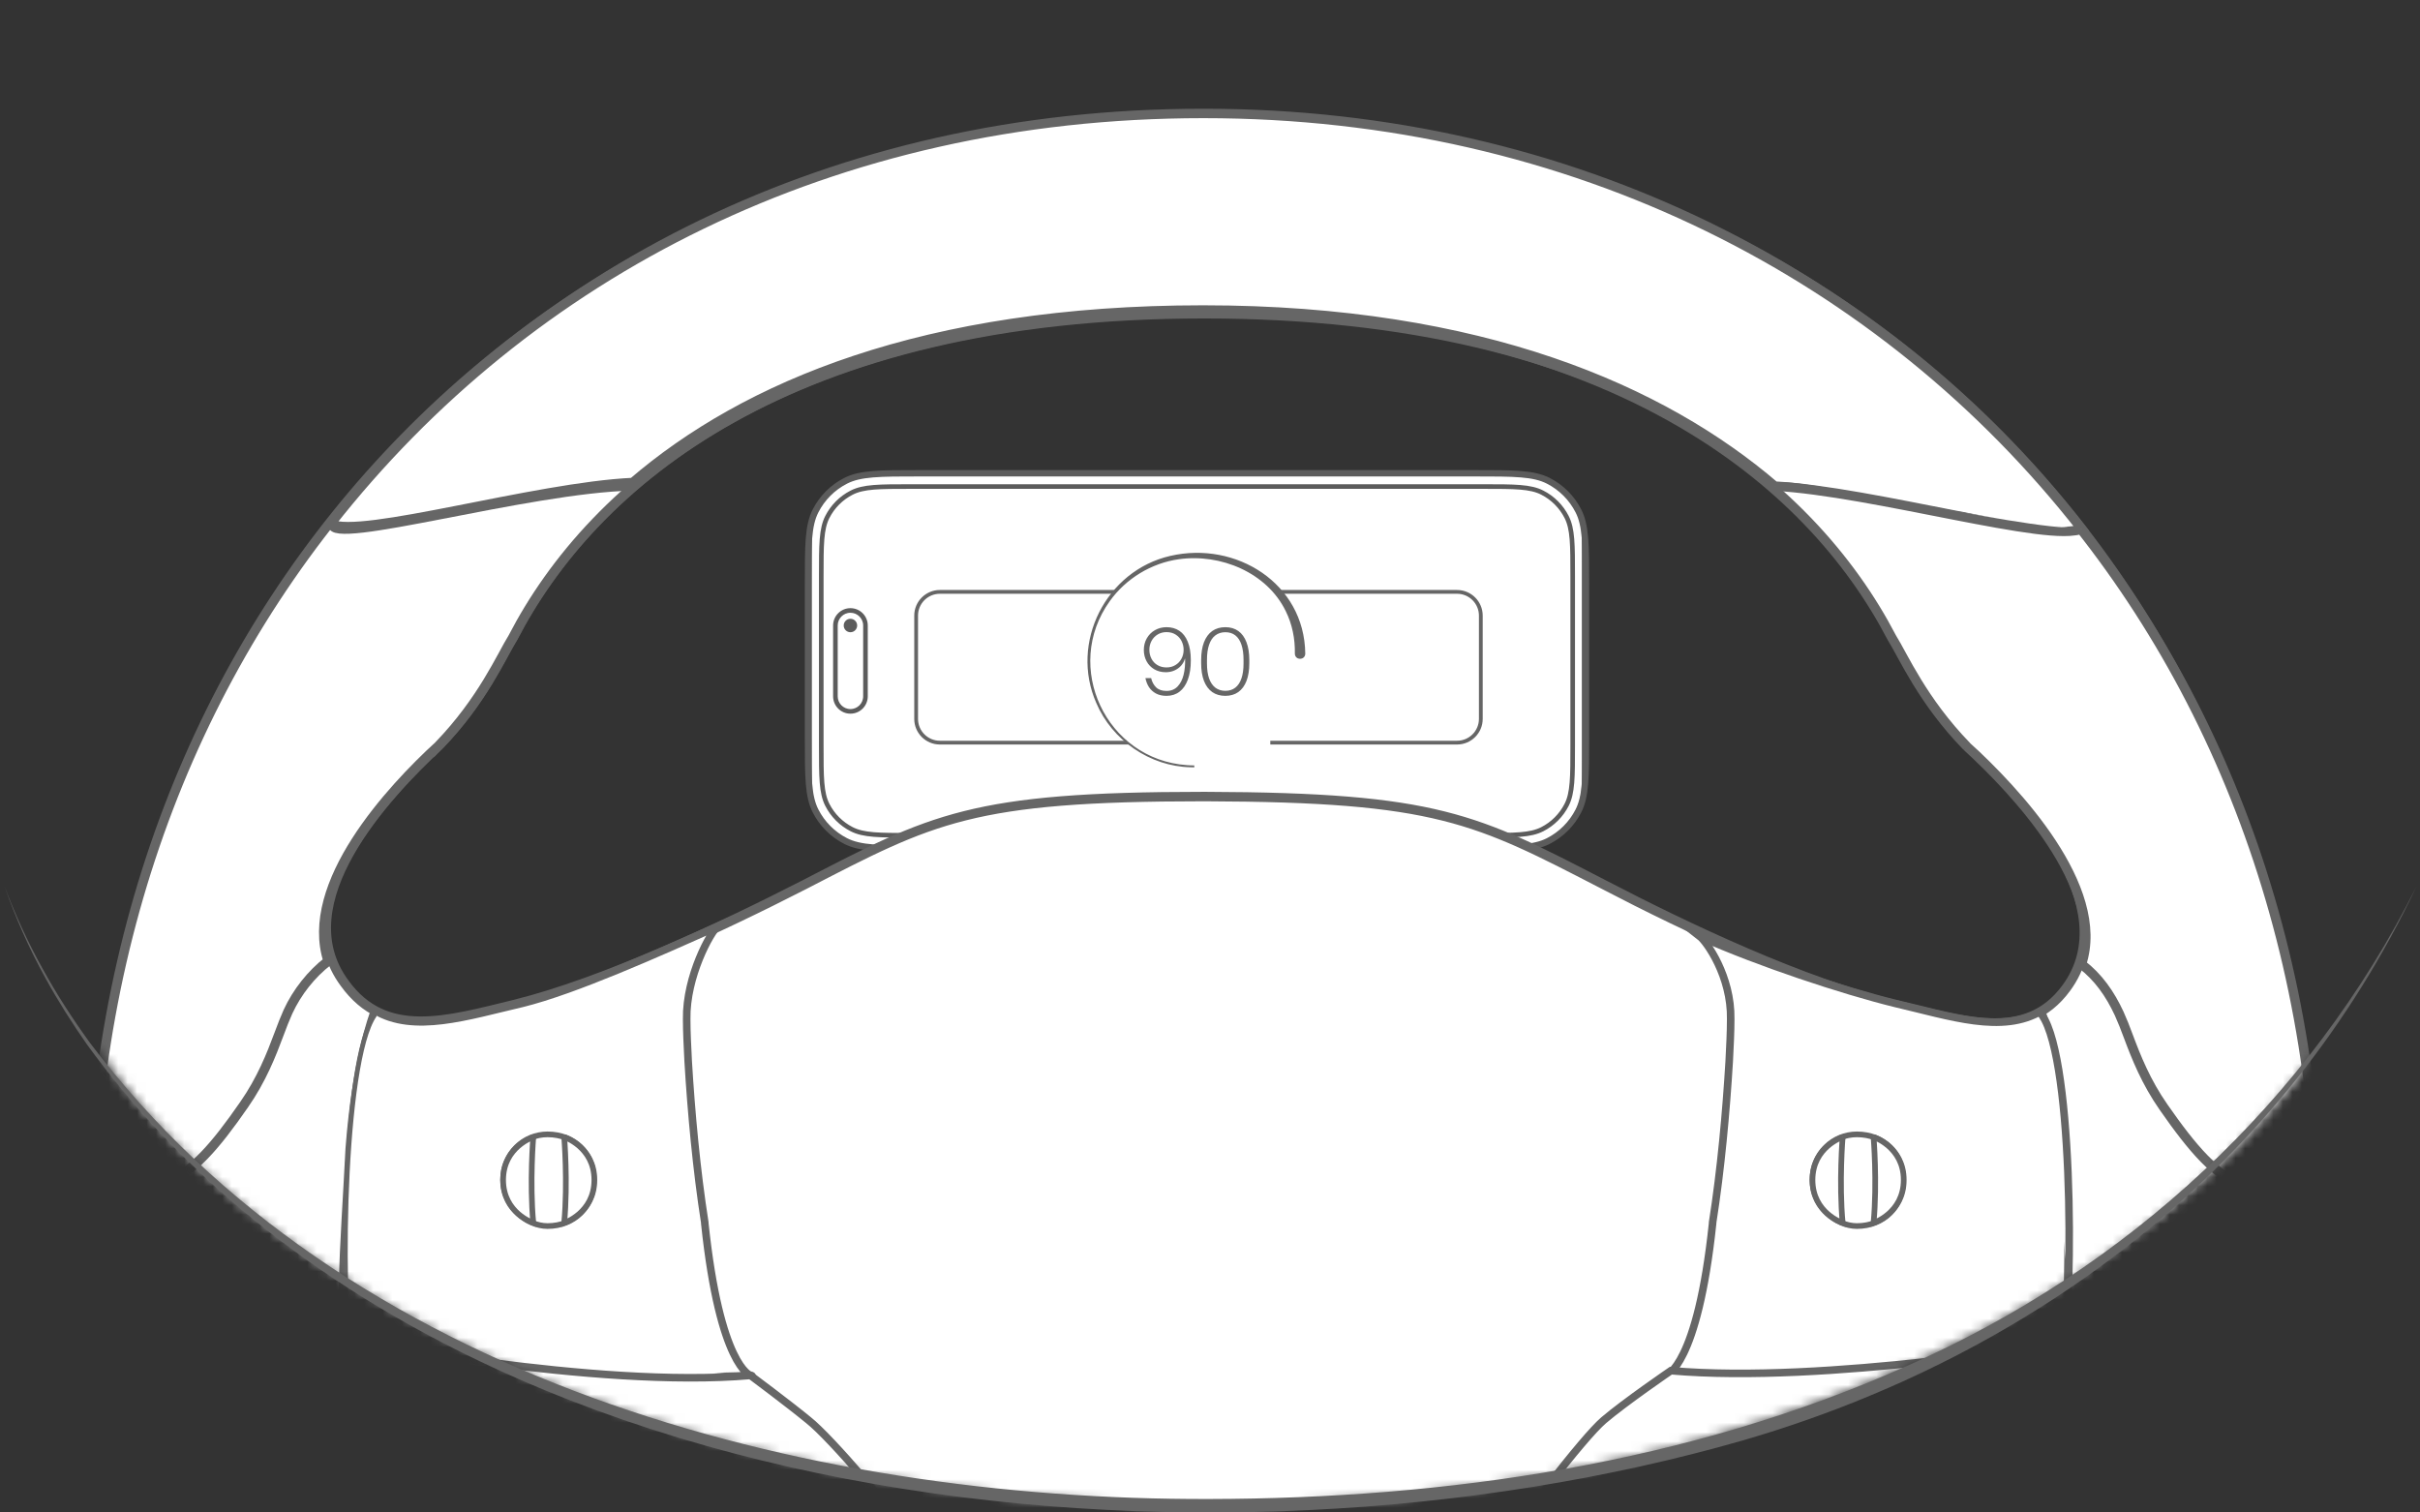 <svg width="256" height="160" viewBox="0 0 256 160" fill="none" xmlns="http://www.w3.org/2000/svg">
<rect x="0" y="0" width="256" height="160" fill="#333333" stroke="none"/>
<g clip-path="url(#clip0_10716_735)">
<mask id="mask0_10716_735" style="mask-type:luminance" maskUnits="userSpaceOnUse" x="0" y="0" width="256" height="160">
<path d="M127.753 159.251C198.308 159.251 255.505 123.601 255.505 79.625C255.505 35.65 198.308 0 127.753 0C57.197 0 0 35.65 0 79.625C0 123.601 57.197 159.251 127.753 159.251Z" fill="white"/>
</mask>
<g mask="url(#mask0_10716_735)">
<path d="M92.474 89.666C88.753 89.666 85.737 86.645 85.737 82.92L85.737 56.836C85.737 53.11 88.753 50.09 92.474 50.09L160.746 50.09C164.467 50.09 167.483 53.11 167.483 56.836L167.483 82.92C167.483 86.645 164.467 89.666 160.746 89.666L92.474 89.666Z" fill="white"/>
<path d="M89.963 66.732C90.273 66.732 90.525 66.481 90.525 66.17C90.525 65.86 90.273 65.608 89.963 65.608C89.654 65.608 89.402 65.86 89.402 66.17C89.402 66.481 89.654 66.732 89.963 66.732Z" fill="#5C5C5C"/>
<path fill-rule="evenodd" clip-rule="evenodd" d="M88.28 66.17C88.28 65.239 89.034 64.485 89.963 64.485C90.893 64.485 91.647 65.239 91.647 66.17L91.647 73.661C91.647 74.592 90.893 75.347 89.963 75.347C89.034 75.347 88.28 74.592 88.28 73.661L88.28 66.17ZM91.46 66.17L91.46 73.661C91.46 74.489 90.79 75.159 89.963 75.159C89.137 75.159 88.467 74.489 88.467 73.661L88.467 66.17C88.467 65.343 89.137 64.672 89.963 64.672C90.79 64.672 91.46 65.343 91.46 66.17Z" fill="#5C5C5C"/>
<path fill-rule="evenodd" clip-rule="evenodd" d="M86.784 60.964C86.784 57.608 86.784 55.93 87.436 54.648C88.01 53.52 88.926 52.603 90.052 52.029C91.332 51.376 93.008 51.376 96.36 51.376L156.885 51.376C160.237 51.376 161.913 51.376 163.193 52.029C164.32 52.603 165.235 53.52 165.809 54.648C166.461 55.93 166.461 57.608 166.461 60.964L166.461 78.867C166.461 82.224 166.461 83.902 165.809 85.183C165.235 86.311 164.32 87.228 163.193 87.802C161.913 88.456 160.237 88.456 156.885 88.456L96.36 88.456C93.008 88.456 91.332 88.456 90.052 87.802C88.926 87.228 88.01 86.311 87.436 85.183C86.784 83.902 86.784 82.224 86.784 78.867L86.784 60.964ZM96.36 51.563L156.885 51.563C158.564 51.563 159.812 51.563 160.801 51.644C161.787 51.725 162.499 51.885 163.108 52.196C164.199 52.752 165.086 53.64 165.642 54.733C165.953 55.343 166.113 56.056 166.193 57.043C166.274 58.033 166.274 59.283 166.274 60.964L166.274 78.867C166.274 80.548 166.274 81.798 166.193 82.788C166.113 83.776 165.953 84.488 165.642 85.099C165.086 86.191 164.199 87.079 163.108 87.635C162.499 87.946 161.787 88.107 160.801 88.187C159.812 88.268 158.564 88.268 156.885 88.268L96.36 88.268C94.681 88.268 93.433 88.268 92.444 88.187C91.458 88.107 90.746 87.946 90.137 87.635C89.046 87.079 88.159 86.191 87.603 85.099C87.292 84.488 87.132 83.776 87.052 82.788C86.971 81.798 86.971 80.548 86.971 78.867L86.971 60.964C86.971 59.283 86.971 58.033 87.052 57.043C87.132 56.056 87.292 55.343 87.603 54.733C88.159 53.64 89.046 52.752 90.137 52.196C90.746 51.885 91.458 51.725 92.444 51.644C93.433 51.563 94.681 51.563 96.36 51.563Z" fill="#5C5C5C"/>
<path fill-rule="evenodd" clip-rule="evenodd" d="M86.103 53.968C85.288 55.57 85.288 57.668 85.288 61.863L85.288 77.968C85.288 82.164 85.288 84.261 86.103 85.864C86.82 87.273 87.965 88.419 89.373 89.137C90.973 89.954 93.068 89.954 97.258 89.954L155.987 89.954C160.177 89.954 162.272 89.954 163.873 89.137C165.28 88.419 166.425 87.273 167.142 85.864C167.958 84.261 167.958 82.164 167.958 77.968L167.958 61.863C167.958 57.668 167.958 55.57 167.142 53.968C166.425 52.558 165.28 51.412 163.873 50.694C162.272 49.877 160.177 49.877 155.987 49.877L97.258 49.877C93.068 49.877 90.973 49.877 89.373 50.694C87.965 51.412 86.82 52.558 86.103 53.968ZM155.987 50.252L97.258 50.252C95.157 50.252 93.603 50.252 92.374 50.353C91.15 50.453 90.281 50.651 89.542 51.028C88.205 51.71 87.118 52.799 86.436 54.138C86.06 54.877 85.862 55.748 85.762 56.973C85.662 58.204 85.662 59.759 85.662 61.863L85.662 77.968C85.662 80.072 85.662 81.627 85.762 82.858C85.862 84.084 86.06 84.954 86.436 85.694C87.118 87.033 88.205 88.121 89.542 88.804C90.281 89.18 91.15 89.378 92.374 89.478C93.603 89.579 95.157 89.579 97.258 89.579L155.987 89.579C158.088 89.579 159.642 89.579 160.871 89.478C162.095 89.378 162.964 89.18 163.703 88.804C165.04 88.121 166.127 87.033 166.809 85.694C167.185 84.954 167.383 84.084 167.483 82.858C167.583 81.627 167.584 80.072 167.584 77.968L167.584 61.863C167.584 59.759 167.583 58.204 167.483 56.973C167.383 55.748 167.185 54.877 166.809 54.138C166.127 52.799 165.04 51.71 163.703 51.028C162.964 50.651 162.095 50.453 160.871 50.353C159.642 50.252 158.088 50.252 155.987 50.252Z" fill="#5C5C5C"/>
<path d="M92.474 89.666C88.753 89.666 85.737 86.645 85.737 82.92L85.737 56.836C85.737 53.11 88.753 50.09 92.474 50.09L160.746 50.09C164.467 50.09 167.483 53.11 167.483 56.836L167.483 82.92C167.483 86.645 164.467 89.666 160.746 89.666L92.474 89.666Z" stroke="#5C5C5C" stroke-width="0.3"/>
<path d="M89.963 66.732C90.273 66.732 90.525 66.481 90.525 66.17C90.525 65.86 90.273 65.608 89.963 65.608C89.654 65.608 89.402 65.86 89.402 66.17C89.402 66.481 89.654 66.732 89.963 66.732Z" stroke="#5C5C5C" stroke-width="0.3"/>
<path fill-rule="evenodd" clip-rule="evenodd" d="M88.28 66.17C88.28 65.239 89.034 64.485 89.963 64.485C90.893 64.485 91.647 65.239 91.647 66.17L91.647 73.661C91.647 74.592 90.893 75.347 89.963 75.347C89.034 75.347 88.28 74.592 88.28 73.661L88.28 66.17ZM91.46 66.17L91.46 73.661C91.46 74.489 90.79 75.159 89.963 75.159C89.137 75.159 88.467 74.489 88.467 73.661L88.467 66.17C88.467 65.343 89.137 64.672 89.963 64.672C90.79 64.672 91.46 65.343 91.46 66.17Z" stroke="#5C5C5C" stroke-width="0.3"/>
<path fill-rule="evenodd" clip-rule="evenodd" d="M86.784 60.964C86.784 57.608 86.784 55.93 87.436 54.648C88.01 53.52 88.926 52.603 90.052 52.029C91.332 51.376 93.008 51.376 96.36 51.376L156.885 51.376C160.237 51.376 161.913 51.376 163.193 52.029C164.32 52.603 165.235 53.52 165.809 54.648C166.461 55.93 166.461 57.608 166.461 60.964L166.461 78.867C166.461 82.224 166.461 83.902 165.809 85.183C165.235 86.311 164.32 87.228 163.193 87.802C161.913 88.456 160.237 88.456 156.885 88.456L96.36 88.456C93.008 88.456 91.332 88.456 90.052 87.802C88.926 87.228 88.01 86.311 87.436 85.183C86.784 83.902 86.784 82.224 86.784 78.867L86.784 60.964ZM96.36 51.563L156.885 51.563C158.564 51.563 159.812 51.563 160.801 51.644C161.787 51.725 162.499 51.885 163.108 52.196C164.199 52.752 165.086 53.64 165.642 54.733C165.953 55.343 166.113 56.056 166.193 57.043C166.274 58.033 166.274 59.283 166.274 60.964L166.274 78.867C166.274 80.548 166.274 81.798 166.193 82.788C166.113 83.776 165.953 84.488 165.642 85.099C165.086 86.191 164.199 87.079 163.108 87.635C162.499 87.946 161.787 88.107 160.801 88.187C159.812 88.268 158.564 88.268 156.885 88.268L96.36 88.268C94.681 88.268 93.433 88.268 92.444 88.187C91.458 88.107 90.746 87.946 90.137 87.635C89.046 87.079 88.159 86.191 87.603 85.099C87.292 84.488 87.132 83.776 87.052 82.788C86.971 81.798 86.971 80.548 86.971 78.867L86.971 60.964C86.971 59.283 86.971 58.033 87.052 57.043C87.132 56.056 87.292 55.343 87.603 54.733C88.159 53.64 89.046 52.752 90.137 52.196C90.746 51.885 91.458 51.725 92.444 51.644C93.433 51.563 94.681 51.563 96.36 51.563Z" stroke="#5C5C5C" stroke-width="0.3"/>
<path fill-rule="evenodd" clip-rule="evenodd" d="M86.103 53.968C85.288 55.57 85.288 57.668 85.288 61.863L85.288 77.968C85.288 82.164 85.288 84.261 86.103 85.864C86.82 87.273 87.965 88.419 89.373 89.137C90.973 89.954 93.068 89.954 97.258 89.954L155.987 89.954C160.177 89.954 162.272 89.954 163.873 89.137C165.28 88.419 166.425 87.273 167.142 85.864C167.958 84.261 167.958 82.164 167.958 77.968L167.958 61.863C167.958 57.668 167.958 55.57 167.142 53.968C166.425 52.558 165.28 51.412 163.873 50.694C162.272 49.877 160.177 49.877 155.987 49.877L97.258 49.877C93.068 49.877 90.973 49.877 89.373 50.694C87.965 51.412 86.82 52.558 86.103 53.968ZM155.987 50.252L97.258 50.252C95.157 50.252 93.603 50.252 92.374 50.353C91.15 50.453 90.281 50.651 89.542 51.028C88.205 51.71 87.118 52.799 86.436 54.138C86.06 54.877 85.862 55.748 85.762 56.973C85.662 58.204 85.662 59.759 85.662 61.863L85.662 77.968C85.662 80.072 85.662 81.627 85.762 82.858C85.862 84.084 86.06 84.954 86.436 85.694C87.118 87.033 88.205 88.121 89.542 88.804C90.281 89.18 91.15 89.378 92.374 89.478C93.603 89.579 95.157 89.579 97.258 89.579L155.987 89.579C158.088 89.579 159.642 89.579 160.871 89.478C162.095 89.378 162.964 89.18 163.703 88.804C165.04 88.121 166.127 87.033 166.809 85.694C167.185 84.954 167.383 84.084 167.483 82.858C167.583 81.627 167.584 80.072 167.584 77.968L167.584 61.863C167.584 59.759 167.583 58.204 167.483 56.973C167.383 55.748 167.185 54.877 166.809 54.138C166.127 52.799 165.04 51.71 163.703 51.028C162.964 50.651 162.095 50.453 160.871 50.353C159.642 50.252 158.088 50.252 155.987 50.252Z" stroke="#5C5C5C" stroke-width="0.3"/>
<path d="M134.796 62.612H154.133C155.522 62.612 156.648 63.736 156.648 65.124V76.049C156.648 77.436 155.522 78.56 154.133 78.56H134.379" fill="white"/>
<path d="M134.796 62.612H154.133C155.522 62.612 156.648 63.736 156.648 65.124V76.049C156.648 77.436 155.522 78.56 154.133 78.56H134.379" stroke="#666666" stroke-width="0.4" stroke-miterlimit="10"/>
<path d="M118.373 62.612H99.429C98.039 62.612 96.914 63.736 96.914 65.124V76.049C96.914 77.436 98.039 78.56 99.429 78.56H119.721" fill="white"/>
<path d="M118.373 62.612H99.429C98.039 62.612 96.914 63.736 96.914 65.124V76.049C96.914 77.436 98.039 78.56 99.429 78.56H119.721" stroke="#666666" stroke-width="0.4" stroke-miterlimit="10"/>
<path d="M126.398 81.069C132.556 81.069 137.549 76.084 137.549 69.935C137.549 63.786 132.556 58.801 126.398 58.801C120.24 58.801 115.247 63.786 115.247 69.935C115.247 76.084 120.24 81.069 126.398 81.069Z" fill="white"/>
<path d="M126.335 81.076C126.23 81.076 126.058 81.067 125.953 81.067C121.706 80.984 117.708 78.231 116.063 74.324C113.265 68.003 117.082 60.439 123.833 58.901C130.689 57.32 137.891 61.761 137.978 69.142C137.972 69.748 137.08 69.743 137.077 69.142C137.108 67.579 136.8 66.006 136.1 64.601C134.089 60.474 129.133 58.433 124.692 59.06C121.767 59.467 119.041 61.123 117.32 63.529C112.274 70.536 116.918 80.436 125.547 81.041C125.796 81.067 126.06 81.063 126.311 81.072H126.337" fill="#666666"/>
<path d="M126.335 81.076C126.23 81.076 126.058 81.067 125.953 81.067C121.706 80.984 117.708 78.231 116.063 74.324C113.265 68.003 117.082 60.439 123.833 58.901C130.689 57.32 137.891 61.761 137.978 69.142C137.972 69.748 137.08 69.743 137.077 69.142C137.108 67.579 136.8 66.006 136.1 64.601C134.089 60.474 129.133 58.433 124.692 59.06C121.767 59.467 119.041 61.123 117.32 63.529C112.274 70.536 116.918 80.436 125.547 81.041C125.796 81.067 126.06 81.063 126.311 81.072H126.337" stroke="#666666" stroke-width="0.2"/>
<path d="M123.403 73.612C122.967 73.612 122.594 73.529 122.285 73.363C121.976 73.194 121.73 72.971 121.547 72.694C121.368 72.414 121.241 72.094 121.167 71.732H121.772C121.863 72.126 122.037 72.452 122.295 72.709C122.552 72.963 122.921 73.09 123.403 73.09C123.878 73.09 124.266 72.935 124.565 72.626C124.865 72.314 125.078 71.902 125.205 71.391C125.332 70.876 125.385 70.308 125.366 69.686H125.346C125.268 69.957 125.133 70.201 124.941 70.419C124.749 70.634 124.513 70.803 124.233 70.927C123.956 71.05 123.654 71.112 123.325 71.112C122.866 71.112 122.459 71.008 122.104 70.8C121.753 70.591 121.481 70.308 121.289 69.95C121.097 69.592 121.001 69.195 121.001 68.759C121.001 68.303 121.105 67.893 121.313 67.528C121.521 67.16 121.808 66.872 122.172 66.664C122.54 66.453 122.95 66.347 123.403 66.347C123.921 66.347 124.371 66.474 124.755 66.728C125.14 66.981 125.437 67.369 125.649 67.89C125.864 68.41 125.971 69.063 125.971 69.848C125.971 70.642 125.867 71.322 125.659 71.889C125.454 72.452 125.159 72.88 124.775 73.173C124.391 73.466 123.934 73.612 123.403 73.612ZM123.403 70.605C123.748 70.605 124.057 70.523 124.331 70.36C124.607 70.198 124.822 69.975 124.975 69.691C125.131 69.408 125.21 69.092 125.21 68.744C125.21 68.422 125.14 68.118 125 67.831C124.86 67.545 124.653 67.314 124.38 67.138C124.106 66.959 123.781 66.869 123.403 66.869C123.055 66.869 122.742 66.952 122.465 67.118C122.189 67.284 121.972 67.51 121.816 67.797C121.663 68.08 121.587 68.394 121.587 68.739C121.587 69.091 121.661 69.408 121.811 69.691C121.961 69.975 122.172 70.198 122.446 70.36C122.723 70.523 123.042 70.605 123.403 70.605ZM129.619 73.612C129.081 73.612 128.621 73.479 128.237 73.212C127.856 72.942 127.565 72.549 127.363 72.035C127.164 71.518 127.065 70.894 127.065 70.165V69.828C127.065 69.089 127.164 68.459 127.363 67.939C127.565 67.418 127.856 67.022 128.237 66.752C128.621 66.482 129.083 66.347 129.623 66.347C130.161 66.347 130.618 66.482 130.996 66.752C131.376 67.022 131.664 67.419 131.86 67.943C132.058 68.464 132.158 69.092 132.158 69.828V70.165C132.158 70.897 132.058 71.521 131.86 72.035C131.661 72.549 131.371 72.942 130.991 73.212C130.613 73.479 130.156 73.612 129.619 73.612ZM129.623 73.08C130.037 73.08 130.387 72.969 130.673 72.748C130.96 72.527 131.176 72.203 131.323 71.776C131.472 71.347 131.547 70.821 131.547 70.199V69.799C131.547 69.171 131.474 68.64 131.328 68.207C131.184 67.771 130.969 67.44 130.683 67.216C130.397 66.991 130.045 66.879 129.628 66.879C129.212 66.879 128.857 66.991 128.564 67.216C128.274 67.437 128.054 67.766 127.905 68.202C127.755 68.635 127.68 69.167 127.68 69.799V70.199C127.68 70.818 127.755 71.342 127.905 71.772C128.058 72.201 128.279 72.527 128.569 72.748C128.862 72.969 129.213 73.08 129.623 73.08Z" fill="#666666"/>
<path d="M127.465 12.393H127.305C60.354 12.474 12.553 60.999 9.842 125.541C9.761 127.453 9.761 131.465 9.761 133.378C9.761 146.047 11.436 155.979 14.708 167.292C25.242 203.626 51.975 231.196 89.72 241.954C99.854 244.663 116.292 245.301 127.225 245.301H127.384C138.397 245.301 154.754 244.663 164.889 241.954C202.075 231.355 228.569 204.424 239.42 168.886C242.385 157.225 242.756 157.077 244.424 142.033C244.627 140.212 244.847 127.691 244.767 125.857C242.372 61.156 194.574 12.469 127.462 12.391L127.465 12.393ZM68.653 208.41C52.135 197.253 41.202 178.847 35.856 164.983C35.138 163.152 31.626 154.067 36.733 151.279C41.839 148.57 48.703 151.917 54.927 152.316C60.99 152.795 76.473 152.795 79.424 156.38C81.34 158.61 90.996 173.99 92.911 177.098C96.582 182.994 98.098 197.177 98.816 201.88C100.092 210.485 102.805 220.526 102.805 220.526C102.805 220.526 84.93 219.411 68.651 208.414L68.653 208.41ZM127.386 84.265H127.305C102.727 84.265 98.657 86.576 85.091 93.587C76.233 98.128 63.785 103.946 54.449 106.257C47.266 108.01 40.759 109.977 36.449 104C30.145 95.475 40.803 84.106 46.468 78.846C51.096 74.065 53.09 69.365 54.288 67.452C62.666 51.276 83.255 33.189 127.384 33.189C171.513 33.189 192.102 51.278 200.48 67.452C201.678 69.445 203.672 74.065 208.3 78.846C213.965 84.025 224.898 95.898 218.594 104.503C214.283 110.399 207.502 107.929 200.319 106.257C190.902 104.026 178.535 98.209 169.677 93.587C156.111 86.576 152.041 84.343 127.543 84.265C127.462 84.265 127.384 84.265 127.384 84.265H127.386ZM186.119 208.41C169.84 219.407 151.965 220.522 151.965 220.522C151.965 220.522 154.678 210.481 155.954 201.875C156.672 197.175 158.109 183.07 161.859 177.093C163.774 174.066 173.43 158.608 175.346 156.376C178.378 152.791 193.78 152.71 199.843 152.311C206.069 151.832 212.931 148.487 218.037 151.275C223.144 153.984 219.634 163.147 218.914 164.979C213.568 178.845 202.714 197.249 186.117 208.405L186.119 208.41Z" fill="white" stroke="#666666" stroke-miterlimit="10"/>
<path d="M37.37 141.923C37.37 141.923 37.928 142.003 38.886 142.241C43.115 142.879 53.967 144.552 64.023 145.349C68.571 145.588 73.167 145.721 78.035 145.562C78.515 145.562 80.033 145.568 79.389 145.5C79.389 145.5 76.153 144.552 74.556 129.412V129.331C73.679 123.753 73.119 117.618 72.8 112.279C72.72 110.685 72.641 109.171 72.641 107.816C72.56 103.275 75.195 98.558 75.913 98C69.688 100.788 60.751 104.789 55.245 106.142C49.419 107.496 43.784 109.357 39.635 106.887C39.395 107.525 37.668 112.097 36.948 121.5C36.449 131.5 35.45 142.5 37.37 141.918V141.923Z" fill="white" stroke="#666666" stroke-width="0.8" stroke-miterlimit="10"/>
<path d="M57.919 129.7C60.746 129.7 62.815 127.648 62.815 124.824C62.815 122.001 60.746 120 57.919 120C55.422 120 53.22 122.001 53.22 124.824C53.22 127.648 55.725 129.7 57.919 129.7Z" fill="white" stroke="#666666" stroke-width="0.6" stroke-miterlimit="10"/>
<path d="M59.684 120.281C59.684 120.281 60.083 125.062 59.684 129.366C59.684 129.366 62.875 128.329 62.875 124.824C62.875 121.32 59.684 120.283 59.684 120.283V120.281Z" fill="white" stroke="#666666" stroke-width="0.6" stroke-miterlimit="10"/>
<path d="M56.412 120.281C56.412 120.281 56.013 125.062 56.412 129.366C56.412 129.366 53.221 128.329 53.221 124.824C53.221 121.32 56.412 120.283 56.412 120.283V120.281Z" fill="white" stroke="#666666" stroke-width="0.6" stroke-miterlimit="10"/>
<path d="M46.4 78.883C51.044 74.087 53.046 69.369 54.246 67.45C62.653 51.219 83.392 33.072 127.75 33.072V12.121C60.652 12.121 12.612 60.652 9.728 125.173C11.971 125.412 15.413 125.652 17.655 124.933C20.297 124.134 22.779 121.255 25.822 116.857C27.663 114.219 28.703 111.58 29.506 109.421C29.827 108.541 30.147 107.742 30.466 107.023C31.425 104.945 32.948 103.026 34.711 101.667C32.069 93.513 41.357 83.517 46.4 78.88V78.883Z" fill="white" stroke="#666666" stroke-miterlimit="10"/>
<path d="M34.547 154.385C34.547 154.385 37.66 147.293 37.18 144.185C35.904 136.455 36.354 110.507 39.944 107" fill="white"/>
<path d="M34.547 154.385C34.547 154.385 37.66 147.293 37.18 144.185C35.904 136.455 36.354 110.507 39.944 107" stroke="#666666" stroke-width="0.5" stroke-miterlimit="10"/>
<path d="M36.94 142.035C36.94 142.035 58.166 146.498 79.632 145.542L36.94 142.035Z" fill="white"/>
<path d="M36.94 142.035C36.94 142.035 58.166 146.498 79.632 145.542" stroke="#666666" stroke-width="0.3" stroke-miterlimit="10"/>
<path d="M35.121 55.508C34.783 57.938 55.814 51.737 66.906 51.5L35.121 55.508Z" fill="white"/>
<path d="M35.121 55.508C34.783 57.938 55.814 51.737 66.906 51.5" stroke="#666666" stroke-width="0.8" stroke-miterlimit="10"/>
<path d="M218.354 141.923C218.354 141.923 217.795 142.003 216.838 142.241C212.608 142.879 201.757 144.552 191.701 145.349C187.153 145.588 182.206 145.747 177.337 145.588C176.857 145.588 175.255 146 176.253 145.5C176.253 145.5 179.571 144.552 181.168 129.412V129.331C182.045 123.753 182.605 117.618 182.924 112.279C183.004 110.685 183.083 109.171 183.083 107.816C183.164 103.275 180.529 99.61 179.811 99.052C186.036 101.84 194.973 104.789 200.478 106.144C206.305 107.499 211.81 109.411 215.959 106.941C216.199 107.579 217.634 112.12 218.354 121.523C218.993 128.933 218.834 137.14 218.354 141.92V141.923Z" fill="white" stroke="#666666" stroke-width="0.8" stroke-miterlimit="10"/>
<path d="M208.056 78.957C203.355 74.124 201.331 69.373 200.116 67.439C191.607 51.088 170.621 32.806 125.73 32.806V12.367C193.633 12.367 242.169 60.513 245.168 125.508C242.899 125.75 239.416 125.992 237.145 125.266C234.471 124.461 231.96 121.562 228.88 117.131C227.018 114.474 225.964 111.815 225.153 109.641C224.828 108.755 224.505 107.949 224.18 107.226C223.207 105.133 221.974 103.37 220.192 102C222.866 93.865 213.16 83.626 208.054 78.954L208.056 78.957Z" fill="white" stroke="#666666" stroke-miterlimit="10"/>
<path d="M127.353 12H127.272C88.09 12 55.858 28.811 34.951 55.425C38.142 57.019 56.571 51.523 66.943 51.044C78.833 40.844 97.745 32.796 127.27 32.796C156.796 32.796 175.928 41.306 187.737 51.425C198.111 51.982 217.081 57.519 220.192 55.925C199.365 29.311 166.529 12 127.349 12H127.353Z" fill="white" stroke="#666666" stroke-miterlimit="10"/>
<path d="M220.797 154.385C220.797 154.385 217.684 147.293 218.164 144.185C219.44 136.455 219.289 110.507 215.698 107" fill="white"/>
<path d="M220.797 154.385C220.797 154.385 217.684 147.293 218.164 144.185C219.44 136.455 219.289 110.507 215.698 107" stroke="#666666" stroke-width="0.8" stroke-miterlimit="10"/>
<path d="M218.524 142.035C218.524 142.035 197.298 146.498 175.832 145.542L218.524 142.035Z" fill="white"/>
<path d="M218.524 142.035C218.524 142.035 197.298 146.498 175.832 145.542" stroke="#666666" stroke-width="0.3" stroke-miterlimit="10"/>
<path d="M218.404 142.035C218.404 142.035 193.112 146.433 176.753 145C176.753 145 171.882 148.33 169.646 150.242C167.412 152.155 160.709 161 156.957 166.258C155.76 167.93 152.728 171.518 147.142 174.066C142.594 176.218 137.485 176.218 127.51 176.218C117.535 176.218 112.987 176.137 108.599 174.066C103.412 171.674 100.14 167.612 98.465 165.301C94.715 160.041 87.851 152.074 85.536 150.242C83.303 148.411 79.389 145.5 79.389 145.5C63.029 146.935 36.778 141.717 36.778 141.717C37.258 145.782 35.422 152.475 35.422 152.475C35.422 152.475 35.98 151.599 37.736 150.961H37.817C37.976 150.88 38.216 150.802 38.456 150.802C40.131 150.323 41.887 150.323 43.802 150.563C43.961 150.563 44.12 150.563 44.282 150.643C44.681 150.724 45.159 150.802 45.558 150.883C54.575 152.555 50.985 151.998 64.31 153.113C68.54 153.431 73.009 153.91 76.12 154.786C76.6 154.945 76.997 155.025 77.317 155.184C78.356 155.583 79.073 156.06 79.551 156.62C81.147 157.735 86.494 166.979 87.851 169.13C89.207 171.282 102.773 182.118 109.236 183.952C115.3 185.625 126.394 189.132 127.589 189.132C128.784 189.132 139.638 185.705 145.704 183.952C152.167 182.12 165.735 171.363 167.089 169.13C168.527 166.979 173.793 157.737 175.389 156.62C175.869 156.062 176.665 155.583 177.623 155.184C177.941 155.025 178.34 154.945 178.82 154.786C181.933 153.83 186.4 153.35 190.63 153.113C203.957 151.998 200.365 152.555 209.382 150.883C209.781 150.802 210.259 150.724 210.658 150.643C210.817 150.643 210.977 150.643 211.138 150.563C213.053 150.323 214.809 150.323 216.484 150.802C216.724 150.883 216.883 150.961 217.123 150.961H217.204C218.96 151.599 219.518 152.475 219.518 152.475C219.518 152.475 217.922 146.1 218.402 142.038L218.404 142.035Z" fill="white" stroke="#666666" stroke-width="0.8" stroke-miterlimit="10"/>
<path d="M220.192 56C218.694 57.5 189.235 50.5 187.737 51.5L220.192 56Z" fill="white"/>
<path d="M220.192 56C218.694 57.5 189.235 50.5 187.737 51.5" stroke="#666666" stroke-width="0.8" stroke-miterlimit="10"/>
<path d="M196.431 129.7C199.258 129.7 201.327 127.648 201.327 124.824C201.327 122.001 199.258 120 196.431 120C193.934 120 191.732 122.001 191.732 124.824C191.732 127.648 194.228 129.7 196.431 129.7Z" fill="white" stroke="#666666" stroke-width="0.6" stroke-miterlimit="10"/>
<path d="M198.196 120.281C198.196 120.281 198.595 125.062 198.196 129.366C198.196 129.366 201.387 128.329 201.387 124.824C201.387 121.32 198.196 120.283 198.196 120.283V120.281Z" fill="white" stroke="#666666" stroke-width="0.6" stroke-miterlimit="10"/>
<path d="M194.924 120.281C194.924 120.281 194.525 125.062 194.924 129.366C194.924 129.366 191.733 128.329 191.733 124.824C191.733 121.32 194.924 120.283 194.924 120.283V120.281Z" fill="white" stroke="#666666" stroke-width="0.6" stroke-miterlimit="10"/>
</g>
<path d="M255.642 93.741C241.68 123.254 215.446 143.344 184.352 152.381C128.18 168.512 45.996 161.035 9.227 110.528C7.658 108.284 6.127 105.886 4.816 103.484C3.095 100.367 1.651 97.1 0.473 93.743C1.581 96.701 2.899 99.581 4.435 102.342C5.931 105.093 7.678 107.781 9.517 110.321C36.469 145.991 84.945 158.693 127.903 158.576C153.062 158.525 178.609 154.831 201.718 144.5C225.009 134.237 244.247 116.517 255.642 93.743V93.741Z" fill="#666666"/>
</g>
<defs>
<clipPath id="clip0_10716_735">
<rect width="255.642" height="160" fill="white"/>
</clipPath>
</defs>
</svg>
